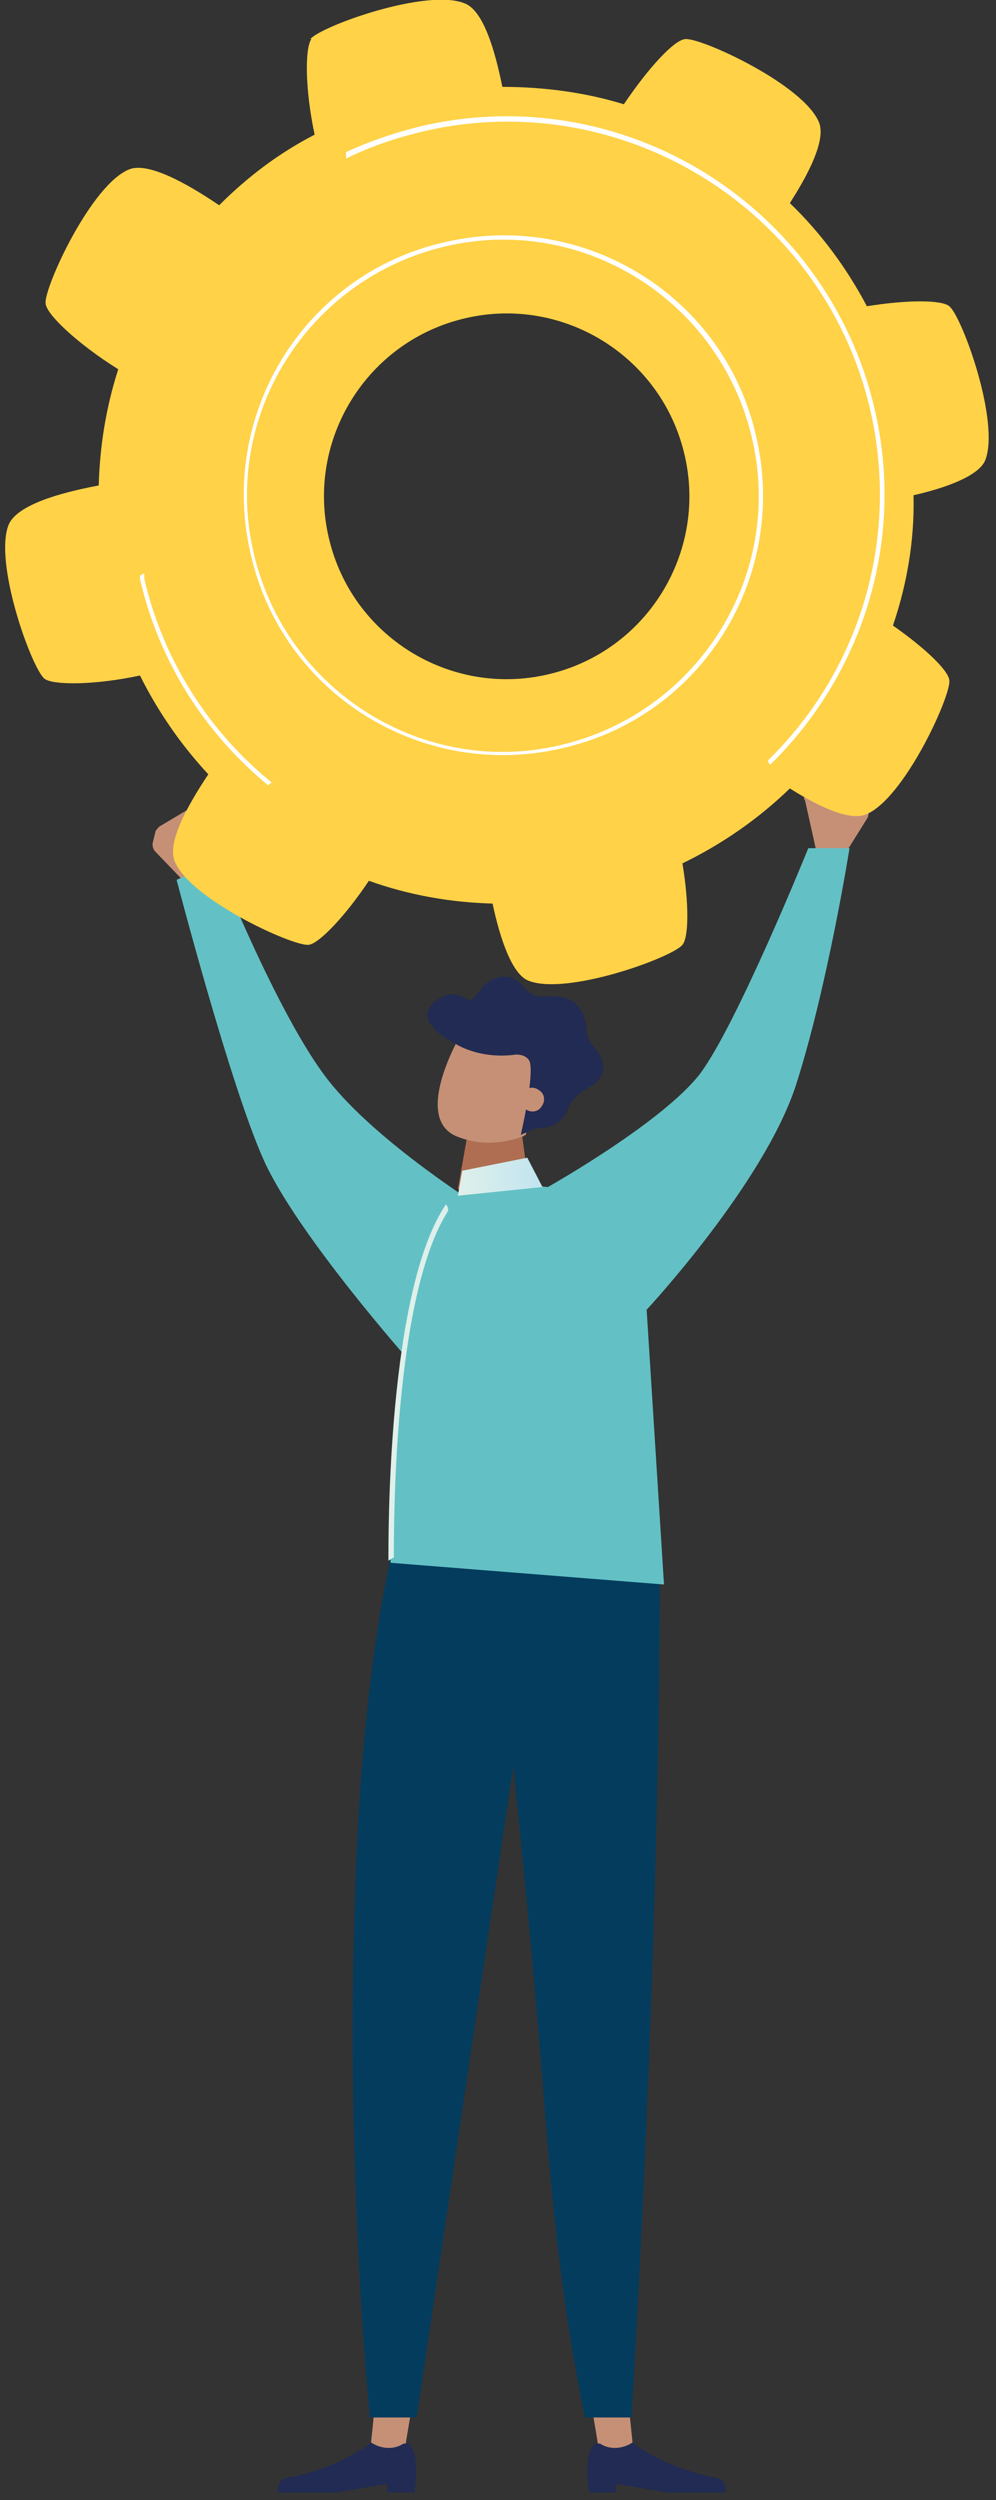 <?xml version="1.0" encoding="UTF-8"?>
<svg xmlns="http://www.w3.org/2000/svg" xmlns:xlink="http://www.w3.org/1999/xlink" version="1.1" viewBox="0 0 91.8 230.2">
  <rect x="0" y="0" width="91.8" height="230.2" fill="#333333" stroke="none"/>
  <defs>
    <linearGradient id="Naamloos_verloop" data-name="Naamloos verloop" x1="98.1" y1="543.3" x2="135.4" y2="543.3" gradientTransform="translate(-8 -423.2) rotate(5.6)" gradientUnits="userSpaceOnUse">
      <stop offset="0" stop-color="#e0f0eb"/>
      <stop offset="1" stop-color="#c0e4ef"/>
    </linearGradient>
    <linearGradient id="Naamloos_verloop_2" data-name="Naamloos verloop 2" x1="42.2" y1="637" x2="50" y2="637" gradientTransform="translate(0 -528.7)" gradientUnits="userSpaceOnUse">
      <stop offset="0" stop-color="#e0f0eb"/>
      <stop offset="1" stop-color="#c0e4ef"/>
    </linearGradient>
  </defs>
  <!-- Generator: Adobe Illustrator 28.7.10, SVG Export Plug-In . SVG Version: 1.2.0 Build 236)  -->
  <g>
    <g id="Laag_1">
      <g id="Laag_1-2" data-name="Laag_1">
        <g>
          <g>
            <path d="M34.2,224.9s-2,1.8-6.5,3c-1,.3-2.1,0-2.1,1.6h5.5l4.6-.8v.8h2.5s.7-4.1-.8-4.6h-3.2Z" fill="#212b53"/>
            <path d="M34.5,222l-.3,2.9h0c.9.6,2.1.7,3,.1h.2c0-.1.5-3,.5-3h-3.4Z" fill="#c69076"/>
          </g>
          <g>
            <path d="M58.3,224.9s2,1.8,6.5,3c1,.3,2.1,0,2.1,1.6h-5.5l-4.6-.8v.8h-2.5s-.7-4.1.8-4.6c0,0,3.2,0,3.2,0Z" fill="#212b53"/>
            <path d="M58,222l.3,2.9h0c-.9.6-2.1.7-3,.1h-.2c0-.1-.5-3-.5-3h3.4Z" fill="#c69076"/>
          </g>
          <path d="M36,143.4c-3,14.4-3.4,29.9-3.5,42.9,0,21,1.6,36.3,1.6,36.3h4.3l8.9-59.9s1,8.9,2.3,24c1,11.9,1.5,21.9,4.3,35.9h4.3s2.6-41.7,2.6-77.7c-10.1,0-19.6-1.5-24.8-1.5h0Z" fill="#043c5e"/>
          <path d="M16.9,81.1l-2.6-2.7c-.2-.2-.3-.6-.2-.9l.2-.8c0-.2.2-.4.4-.6l3.2-1.9c.4-.2.9-.2,1.2.2l.3.3c.2.2.3.4.3.7v4.6l-2.7,1h0Z" fill="#c69076"/>
          <path d="M16.3,81.1s4.9,18.8,8,25.7,13.6,18.7,13.6,18.7l6.8-14.1s-9.9-6.1-14.5-12-10.2-20-10.2-20l-3.7,1.6h0Z" fill="#63c1c5"/>
          <path d="M77.9,78.6l2-3.2c.2-.3.2-.6,0-.9l-.4-.7c0-.2-.3-.4-.5-.5l-3.5-1.1c-.4,0-.9,0-1.1.4l-.2.4c0,.2-.2.5,0,.7l1,4.5,2.8.4h-.1Z" fill="#c69076"/>
          <path d="M43.6,108.8c-8,4.2-7.6,35.1-7.6,35.1l25.2,2-1.6-25.3s10.9-11.7,13.8-20.8,4.9-21.7,4.9-21.7h-3.8s-6.6,16.3-10,20.8c-3.5,4.5-14,10.4-14,10.4l-6.9-.6h0Z" fill="#63c1c5"/>
          <path d="M36.3,143.4c0-3.3,0-24.1,5-31.9,0-.2,0-.4-.2-.6-5.4,8-5.3,30.4-5.3,32.8.2-.1.3-.2.5-.3Z" fill="url(#Naamloos_verloop)"/>
          <g>
            <path d="M48.7,108.8l-.6-4.4h-5l-.9,5.1h0c2-.7,4.2-1,6.3-.7h.2Z" fill="#af6e51"/>
            <g>
              <path d="M51.6,96.4l-1.9,6.6c-.7-.2-1.2.4-1.2,1.1s-.2.3-.2.5c-1.3.5-3.7,1.1-6.3,0-4-1.8.5-9.4.5-9.4l9.2,1.3h0Z" fill="#c69076"/>
              <path d="M52.5,101.9c0-.5,1.1-1.4,1.5-1.6,2.9-1.5,1.1-3.5.5-4.2-.7-.7-.2-2.2-1.1-3.3-1.3-1.7-3.3-.7-4.3-1.2s-1.3-2-3.1-1.6c-1.7.4-1.8,1.6-2.5,2-.6.4-1.2-1.2-3.1,0-2.9,1.9,1.4,4,1.4,4,0,0,2.2,1.6,5.8,1.1.5,0,1,.2,1.2.6.5,1.2-.8,6.8-.8,6.8l1.3-.6s2.5.2,3.1-2h0Z" fill="#212b53"/>
              <path d="M49.9,101.9c-.3.5-1,.6-1.5.2s-.6-1-.2-1.5c.3-.5,1-.6,1.5-.2.5.3.6,1,.2,1.5Z" fill="#c69076"/>
            </g>
          </g>
          <polygon points="42.6 107.8 42.2 110.1 50 109.3 48.6 106.6 42.6 107.8" fill="url(#Naamloos_verloop_2)"/>
        </g>
        <g>
          <path d="M28.7,3.6c-.6.8-.6,4.6.3,8.8-3.3,1.7-6.2,3.9-8.8,6.5-3.1-2.1-6.6-4-8.3-3.3-3.5,1.4-7.8,10.8-7.7,12.3,0,1,3,3.8,6.7,6.1-1.1,3.4-1.7,7-1.8,10.7-3.7.7-7.5,1.8-8.3,3.6-1.4,3.5,2.1,13.2,3.3,14.2.8.6,4.6.6,8.8-.3,1.7,3.4,3.8,6.4,6.3,9.1-2,3-3.8,6.3-3.1,8,1.4,3.5,10.8,7.8,12.3,7.7.9,0,3.4-2.6,5.6-5.9,3.6,1.3,7.5,2,11.4,2.1.7,3.3,1.8,6.5,3.3,7.1,3.5,1.4,13.2-2.1,14.2-3.3.6-.7.6-3.9,0-7.5,3.7-1.8,7-4.1,9.9-6.9,2.7,1.7,5.5,3,7,2.4,3.5-1.4,7.8-10.8,7.7-12.3,0-.9-2.2-3-5.2-5.1,1.3-3.8,2-7.9,1.9-12,3.1-.7,6-1.8,6.6-3.2,1.4-3.5-2.1-13.2-3.3-14.2-.7-.6-3.9-.6-7.6,0-1.9-3.6-4.3-6.8-7.1-9.5,1.8-2.8,3.3-5.8,2.7-7.4-1.4-3.5-10.8-7.8-12.3-7.7-1,0-3.4,2.6-5.7,6-3.6-1.1-7.4-1.6-11.2-1.6-.7-3.5-1.8-7.1-3.5-7.7-3.5-1.4-13.2,2.1-14.2,3.3h.1ZM63.1,41.9c2.1,9-3.5,18.1-12.6,20.2-9,2.1-18.1-3.5-20.2-12.6-2.1-9,3.5-18.1,12.6-20.2,9-2.1,18.1,3.5,20.2,12.6Z" fill="#ffd247"/>
          <path d="M69.7,40.2c3,12.9-5,25.8-17.9,28.7-12.9,3-25.8-5-28.7-17.9-3-12.9,5-25.8,17.9-28.7,12.9-3,25.8,5,28.7,17.9h0ZM23.4,51c3,12.7,15.7,20.6,28.3,17.6,12.7-3,20.6-15.7,17.6-28.3-3-12.7-15.7-20.6-28.3-17.6-12.7,3-20.6,15.7-17.6,28.3h0Z" fill="#fff"/>
          <g>
            <path d="M31.9,14.1v.5c2.2-1.1,4.6-1.9,7.1-2.5,18.4-4.3,36.9,7.2,41.2,25.6,2.8,12.1-1.1,24.2-9.4,32.3h0c0,0,0,.3.2.4,8.4-8.2,12.5-20.5,9.6-32.8-4.4-18.7-23.1-30.3-41.7-26-2.5.6-4.8,1.4-7,2.4h0Z" fill="#fff"/>
            <path d="M25.1,72.1c-5.7-4.6-10-11.1-11.8-18.8v-.5c-.1,0-.3.2-.4.2v.3c1.8,7.8,6.1,14.3,11.8,19,.1,0,.2-.2.4-.3h0Z" fill="#fff"/>
          </g>
        </g>
      </g>
    </g>
  </g>
</svg>